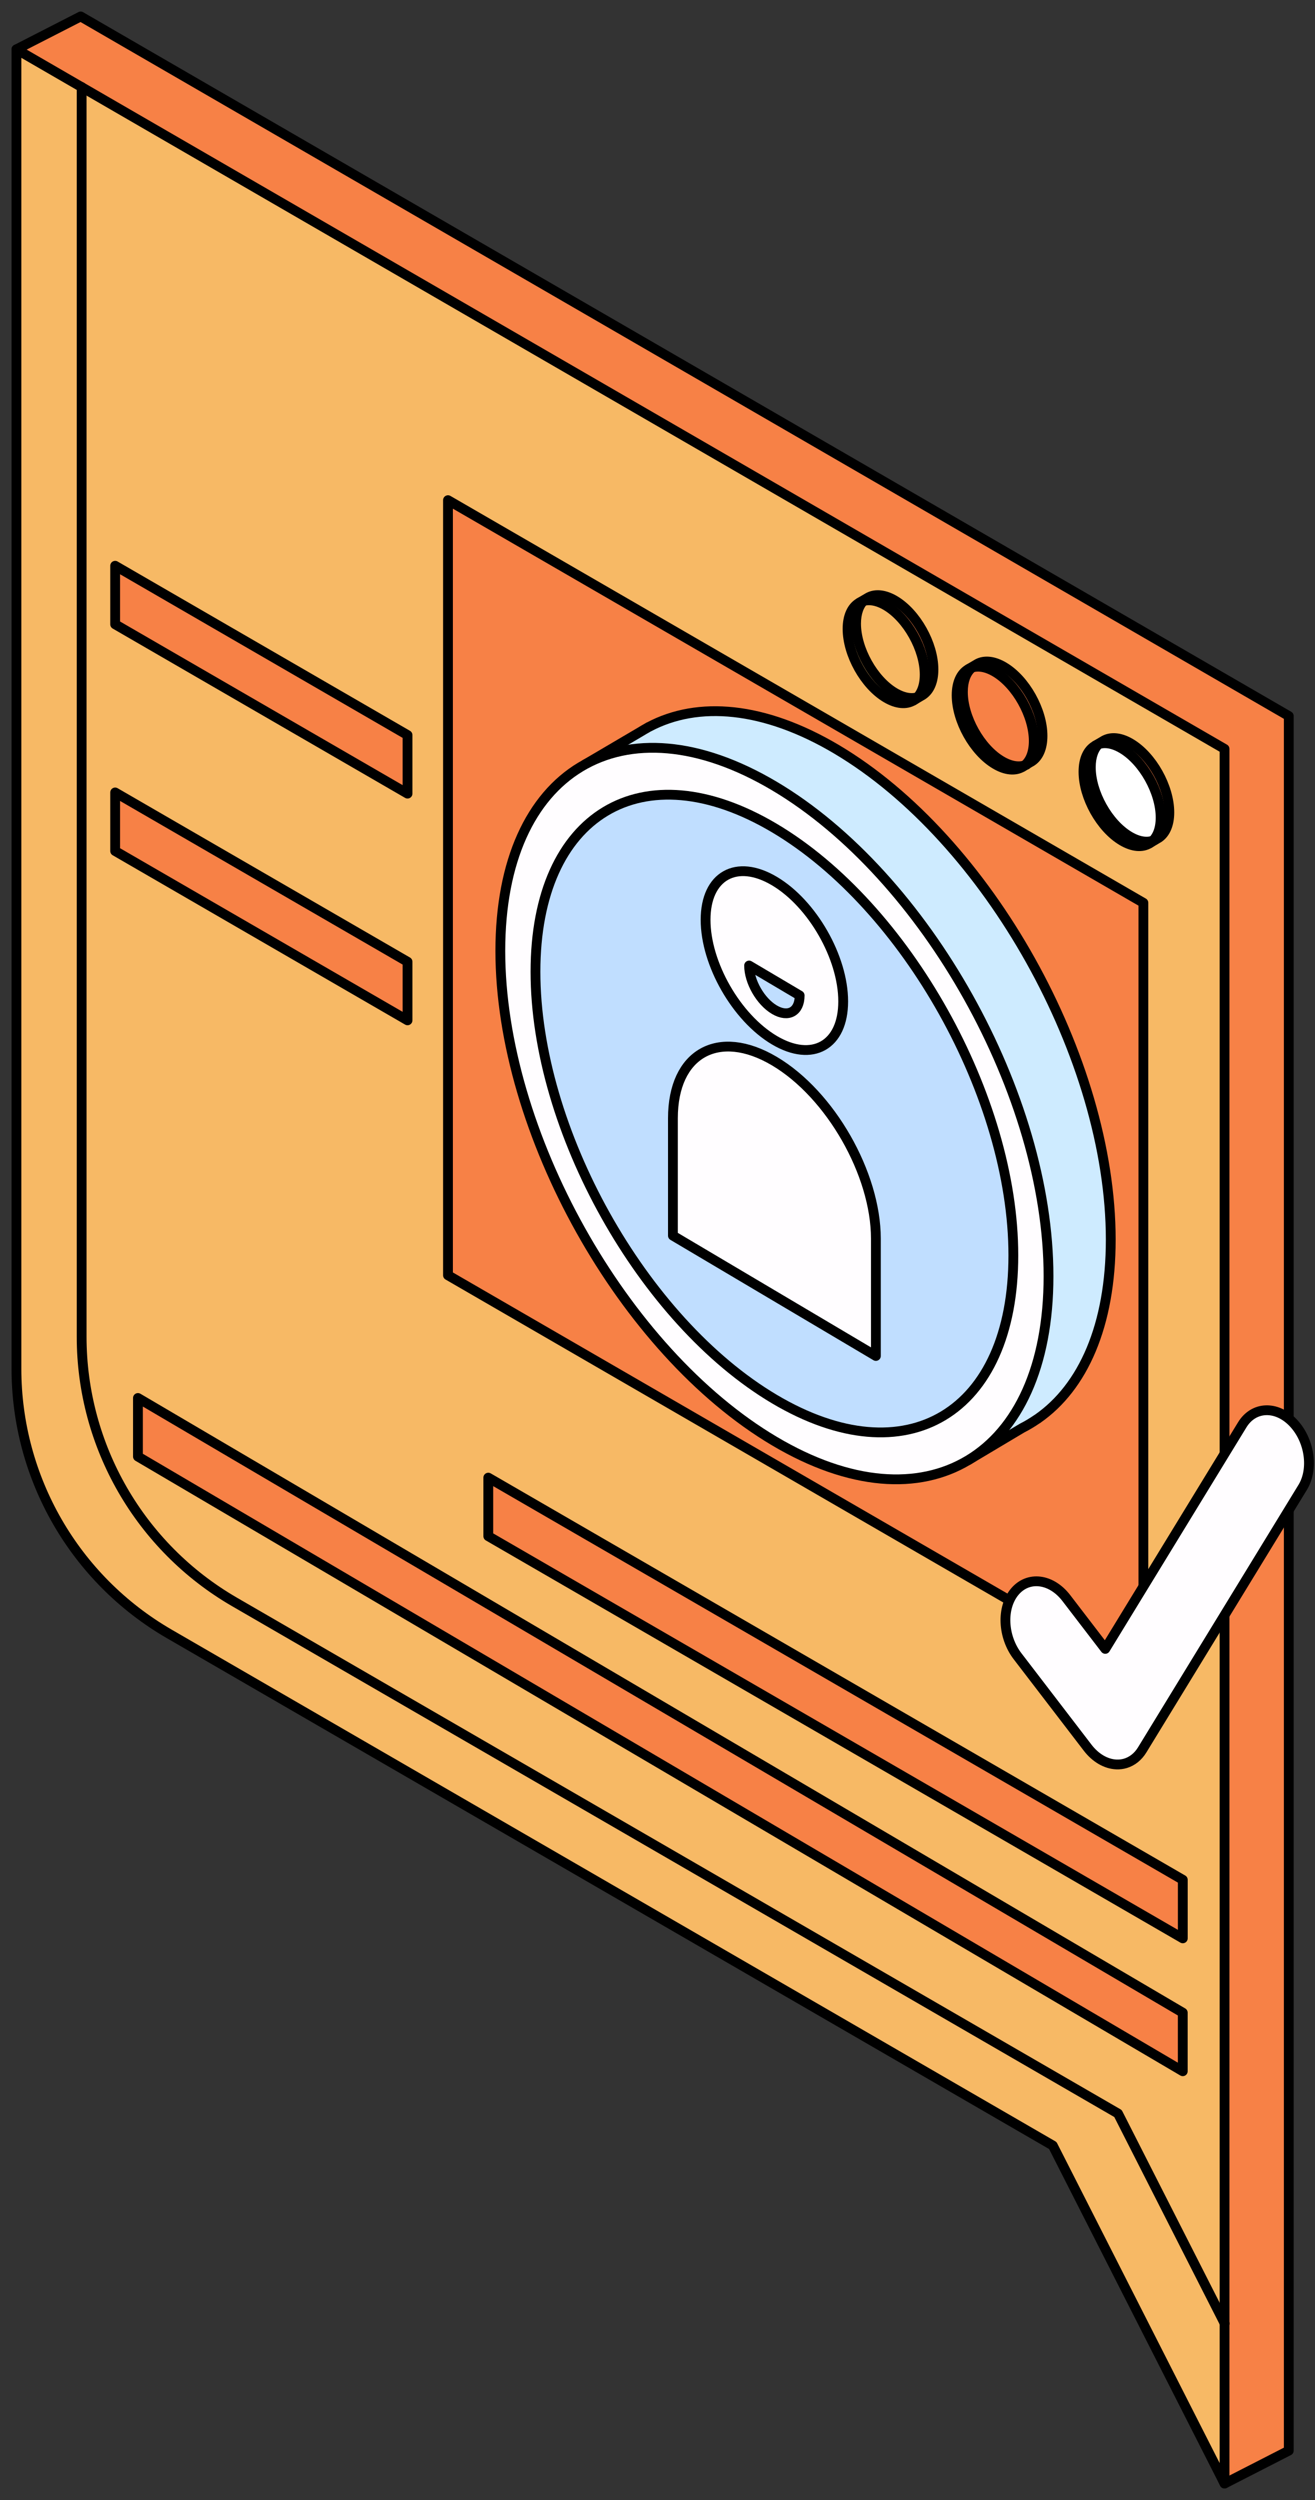 <?xml version="1.0" encoding="UTF-8"?> <svg xmlns="http://www.w3.org/2000/svg" width="80" height="152" viewBox="0 0 80 152" fill="none"><rect x="0" y="0" width="80" height="152" fill="#333333" stroke="none"/> <path d="M7.023 20.987C7.023 25.691 10.217 31.398 14.155 33.734C15.422 34.485 16.611 34.794 17.643 34.714L17.578 35.185L18.985 34.347C19.117 34.28 19.244 34.203 19.367 34.119L19.389 34.105L19.386 34.106C20.566 33.286 21.287 31.682 21.287 29.446C21.287 24.743 18.093 19.036 14.155 16.7C12.264 15.578 10.547 15.44 9.27 16.117L9.268 16.116L9.214 16.148C9.159 16.179 9.105 16.21 9.051 16.244L7.612 17.09L8.224 16.969C7.466 17.872 7.023 19.236 7.023 20.987ZM10.251 22.901C10.251 20.325 11.999 19.275 14.155 20.553C16.312 21.832 18.06 24.957 18.06 27.533C18.06 30.108 16.312 31.159 14.155 29.88C11.999 28.601 10.251 25.476 10.251 22.901Z" fill="#D30C64" stroke="black" stroke-width="0.596" stroke-miterlimit="10" stroke-linecap="round" stroke-linejoin="round"></path> <path d="M5.405 21.941C5.405 26.645 8.598 32.352 12.537 34.688C16.476 37.024 19.668 35.105 19.668 30.401C19.668 25.698 16.475 19.991 12.537 17.655C8.598 15.319 5.405 17.237 5.405 21.941ZM8.632 23.855C8.632 21.28 10.38 20.229 12.537 21.509C14.693 22.787 16.441 25.912 16.441 28.488C16.441 31.063 14.693 32.114 12.537 30.835C10.38 29.555 8.632 26.431 8.632 23.855Z" fill="#FF3AA4" stroke="black" stroke-width="0.596" stroke-miterlimit="10" stroke-linecap="round" stroke-linejoin="round"></path> <path d="M12.537 33.595C15.971 35.632 18.755 33.959 18.755 29.858C18.755 25.758 15.971 20.783 12.537 18.746C9.104 16.71 6.32 18.383 6.32 22.483C6.32 26.584 9.104 31.559 12.537 33.595Z" fill="#B90C59" stroke="black" stroke-width="0.596" stroke-miterlimit="10" stroke-linecap="round" stroke-linejoin="round"></path> <path d="M10.999 26.319V25.547C11.603 25.881 12.024 26.045 12.262 26.039C12.5 26.033 12.678 25.76 12.796 25.221L13.455 25.663V33.634L12.564 33.036V27.368L10.999 26.319Z" fill="#FF3AA4" stroke="black" stroke-width="0.596" stroke-miterlimit="10" stroke-linecap="round" stroke-linejoin="round"></path> <path d="M4.908 59.503L1 3L4.908 1L78.405 43.534V125.992V134.495V149L74.497 151L62.36 125.21L4.908 91.961V59.503Z" fill="#F78146" stroke="black" stroke-width="0.596" stroke-miterlimit="10" stroke-linecap="round" stroke-linejoin="round"></path> <path d="M1 3L74.497 45.533V127.991V136.495V151L64.048 130.447L10.298 99.342C4.543 96.012 1 89.867 1 83.219V3Z" fill="#F7B965" stroke="black" stroke-width="0.596" stroke-miterlimit="10" stroke-linecap="round" stroke-linejoin="round"></path> <path d="M74.506 141.269L68.015 128.502L14.264 97.396C8.51 94.066 4.967 87.921 4.967 81.273V5.292" stroke="black" stroke-width="0.596" stroke-miterlimit="10" stroke-linecap="round" stroke-linejoin="round"></path> <path d="M27.254 77.537L69.56 102.02V54.892L27.254 30.41V77.537Z" fill="#F78146" stroke="black" stroke-width="0.596" stroke-miterlimit="10" stroke-linecap="round" stroke-linejoin="round"></path> <path d="M7.006 51.743L24.793 62.037V58.475L7.006 48.181V51.743Z" fill="#F78146" stroke="black" stroke-width="0.596" stroke-miterlimit="10" stroke-linecap="round" stroke-linejoin="round"></path> <path d="M7.006 37.959L24.793 48.253V44.692L7.006 34.398V37.959Z" fill="#F78146" stroke="black" stroke-width="0.596" stroke-miterlimit="10" stroke-linecap="round" stroke-linejoin="round"></path> <path d="M29.706 93.401L71.957 117.852V114.291L29.706 89.84V93.401Z" fill="#F78146" stroke="black" stroke-width="0.596" stroke-miterlimit="10" stroke-linecap="round" stroke-linejoin="round"></path> <path d="M8.392 88.559L71.955 125.932V122.371L8.392 84.997V88.559Z" fill="#F78146" stroke="black" stroke-width="0.596" stroke-miterlimit="10" stroke-linecap="round" stroke-linejoin="round"></path> <path d="M34.224 55.583C34.224 66.581 41.689 79.924 50.899 85.387C53.861 87.144 56.641 87.866 59.052 87.678L58.901 88.78L62.19 86.821C62.499 86.665 62.796 86.485 63.084 86.288L63.136 86.258L63.13 86.259C65.886 84.342 67.574 80.59 67.574 75.365C67.574 64.367 60.108 51.023 50.899 45.561C46.477 42.939 42.462 42.615 39.477 44.198L39.472 44.196L39.347 44.27C39.218 44.341 39.091 44.416 38.966 44.494L35.601 46.472L37.033 46.189C35.259 48.3 34.224 51.489 34.224 55.583ZM41.769 60.059C41.769 54.037 45.856 51.58 50.899 54.57C55.941 57.561 60.029 64.867 60.029 70.889C60.029 76.91 55.941 79.367 50.899 76.377C45.856 73.386 41.769 66.08 41.769 60.059Z" fill="#CEEBFF" stroke="black" stroke-width="0.596" stroke-miterlimit="10" stroke-linecap="round" stroke-linejoin="round"></path> <path d="M30.438 57.814C30.438 68.812 37.903 82.156 47.112 87.618C56.322 93.08 63.788 88.593 63.788 77.595C63.788 66.597 56.322 53.254 47.112 47.791C37.903 42.33 30.438 46.817 30.438 57.814ZM37.983 62.29C37.983 56.269 42.071 53.811 47.112 56.802C52.155 59.793 56.243 67.099 56.243 73.12C56.243 79.142 52.155 81.598 47.112 78.608C42.07 75.617 37.983 68.311 37.983 62.29Z" fill="#FFFDFF" stroke="black" stroke-width="0.596" stroke-miterlimit="10" stroke-linecap="round" stroke-linejoin="round"></path> <path d="M47.112 85.064C55.141 89.826 61.649 85.914 61.649 76.327C61.649 66.74 55.141 55.108 47.112 50.346C39.084 45.584 32.576 49.496 32.576 59.083C32.576 68.67 39.084 80.302 47.112 85.064Z" fill="#C0DEFF" stroke="black" stroke-width="0.596" stroke-miterlimit="10" stroke-linecap="round" stroke-linejoin="round"></path> <path d="M47.111 63.243C49.423 64.612 51.297 63.556 51.297 60.885C51.297 58.214 49.423 54.938 47.111 53.568C44.799 52.198 42.925 53.255 42.925 55.926C42.925 58.598 44.799 61.872 47.111 63.243ZM47.111 64.516C43.701 62.497 40.938 64.052 40.938 67.993V75.128L53.286 82.443V75.308C53.285 71.368 50.521 66.535 47.111 64.516Z" fill="#FFFDFF" stroke="black" stroke-width="0.596" stroke-miterlimit="10" stroke-linecap="round" stroke-linejoin="round"></path> <path d="M45.573 58.703C45.573 59.684 46.263 60.887 47.111 61.389C47.96 61.892 48.649 61.505 48.649 60.523L45.573 58.703Z" fill="#C0DEFF" stroke="black" stroke-width="0.596" stroke-miterlimit="10" stroke-linecap="round" stroke-linejoin="round"></path> <path d="M52.096 37.922C52.096 39.469 53.146 41.346 54.442 42.115C54.859 42.362 55.25 42.464 55.589 42.437L55.568 42.593L56.03 42.317C56.074 42.295 56.116 42.27 56.156 42.242L56.164 42.237H56.163C56.551 41.967 56.788 41.44 56.788 40.705C56.788 39.158 55.738 37.28 54.442 36.511C53.82 36.142 53.255 36.096 52.835 36.319L52.834 36.318L52.817 36.329C52.798 36.339 52.781 36.349 52.763 36.36L52.29 36.638L52.492 36.599C52.241 36.897 52.096 37.346 52.096 37.922ZM53.157 38.551C53.157 37.704 53.733 37.358 54.442 37.78C55.151 38.2 55.727 39.228 55.727 40.076C55.727 40.923 55.151 41.269 54.442 40.848C53.732 40.427 53.157 39.399 53.157 38.551Z" fill="#F78146" stroke="black" stroke-width="0.596" stroke-miterlimit="10" stroke-linecap="round" stroke-linejoin="round"></path> <path d="M51.562 38.236C51.562 39.783 52.613 41.661 53.909 42.429C55.205 43.198 56.255 42.566 56.255 41.019C56.255 39.472 55.205 37.594 53.909 36.825C52.613 36.057 51.562 36.688 51.562 38.236Z" fill="#F7B965" stroke="black" stroke-width="0.596" stroke-miterlimit="10" stroke-linecap="round" stroke-linejoin="round"></path> <path d="M52.575 36.491C52.265 36.782 52.08 37.27 52.08 37.919C52.08 39.466 53.131 41.344 54.426 42.113C55.008 42.458 55.541 42.521 55.951 42.345" stroke="black" stroke-width="0.596" stroke-miterlimit="10" stroke-linecap="round" stroke-linejoin="round"></path> <path d="M58.73 41.958C58.73 43.505 59.781 45.383 61.077 46.152C61.494 46.399 61.885 46.5 62.224 46.474L62.202 46.629L62.665 46.353C62.709 46.331 62.75 46.306 62.791 46.278L62.798 46.274H62.797C63.185 46.004 63.423 45.476 63.423 44.741C63.423 43.194 62.372 41.316 61.077 40.548C60.454 40.178 59.889 40.133 59.47 40.355H59.469L59.451 40.366C59.433 40.376 59.415 40.386 59.398 40.397L58.925 40.675L59.126 40.636C58.876 40.933 58.73 41.382 58.73 41.958ZM59.792 42.588C59.792 41.74 60.367 41.395 61.077 41.816C61.786 42.237 62.361 43.264 62.361 44.112C62.361 44.96 61.786 45.305 61.077 44.884C60.367 44.463 59.792 43.435 59.792 42.588Z" fill="#F78146" stroke="black" stroke-width="0.596" stroke-miterlimit="10" stroke-linecap="round" stroke-linejoin="round"></path> <path d="M58.198 42.272C58.198 43.819 59.249 45.697 60.545 46.466C61.84 47.235 62.891 46.603 62.891 45.055C62.891 43.508 61.84 41.63 60.545 40.861C59.249 40.093 58.198 40.725 58.198 42.272Z" fill="#F78146" stroke="black" stroke-width="0.596" stroke-miterlimit="10" stroke-linecap="round" stroke-linejoin="round"></path> <path d="M66.445 46.612C66.445 48.16 67.496 50.037 68.792 50.806C69.209 51.053 69.6 51.155 69.939 51.128L69.917 51.283L70.38 51.008C70.423 50.985 70.466 50.96 70.506 50.933L70.513 50.928H70.513C70.9 50.658 71.138 50.131 71.138 49.396C71.138 47.848 70.087 45.971 68.792 45.202C68.169 44.832 67.604 44.788 67.185 45.01L67.184 45.009L67.166 45.019C67.148 45.029 67.13 45.04 67.113 45.051L66.639 45.329L66.841 45.289C66.591 45.587 66.445 46.036 66.445 46.612ZM67.507 47.242C67.507 46.394 68.082 46.05 68.792 46.469C69.501 46.89 70.076 47.918 70.076 48.766C70.076 49.613 69.501 49.959 68.792 49.538C68.082 49.118 67.507 48.09 67.507 47.242Z" fill="#F78146" stroke="black" stroke-width="0.596" stroke-miterlimit="10" stroke-linecap="round" stroke-linejoin="round"></path> <path d="M65.915 46.926C65.915 48.474 66.966 50.351 68.261 51.12C69.557 51.889 70.608 51.257 70.608 49.71C70.608 48.162 69.557 46.285 68.261 45.516C66.966 44.747 65.915 45.379 65.915 46.926Z" fill="white" stroke="black" stroke-width="0.596" stroke-miterlimit="10" stroke-linecap="round" stroke-linejoin="round"></path> <path d="M68.472 107.21C68.296 107.263 68.111 107.287 67.92 107.279C67.283 107.254 66.644 106.881 66.168 106.259L61.906 100.701C60.992 99.509 60.915 97.752 61.734 96.775C62.554 95.798 63.958 95.972 64.872 97.164L67.241 100.253L75.573 86.63C76.264 85.502 77.646 85.441 78.66 86.491C79.675 87.541 79.939 89.307 79.249 90.434L69.488 106.392C69.236 106.804 68.88 107.087 68.472 107.21Z" fill="#FFFDFF" stroke="black" stroke-width="0.596" stroke-miterlimit="10" stroke-linecap="round" stroke-linejoin="round"></path> <path d="M59.074 40.641C58.764 40.932 58.579 41.419 58.579 42.069C58.579 43.616 59.63 45.494 60.925 46.263C61.508 46.608 62.04 46.671 62.45 46.495" stroke="black" stroke-width="0.596" stroke-miterlimit="10" stroke-linecap="round" stroke-linejoin="round"></path> <path d="M66.856 45.223C66.546 45.514 66.361 46.002 66.361 46.651C66.361 48.199 67.412 50.076 68.708 50.845C69.29 51.191 69.822 51.253 70.232 51.077" stroke="black" stroke-width="0.596" stroke-miterlimit="10" stroke-linecap="round" stroke-linejoin="round"></path> </svg> 